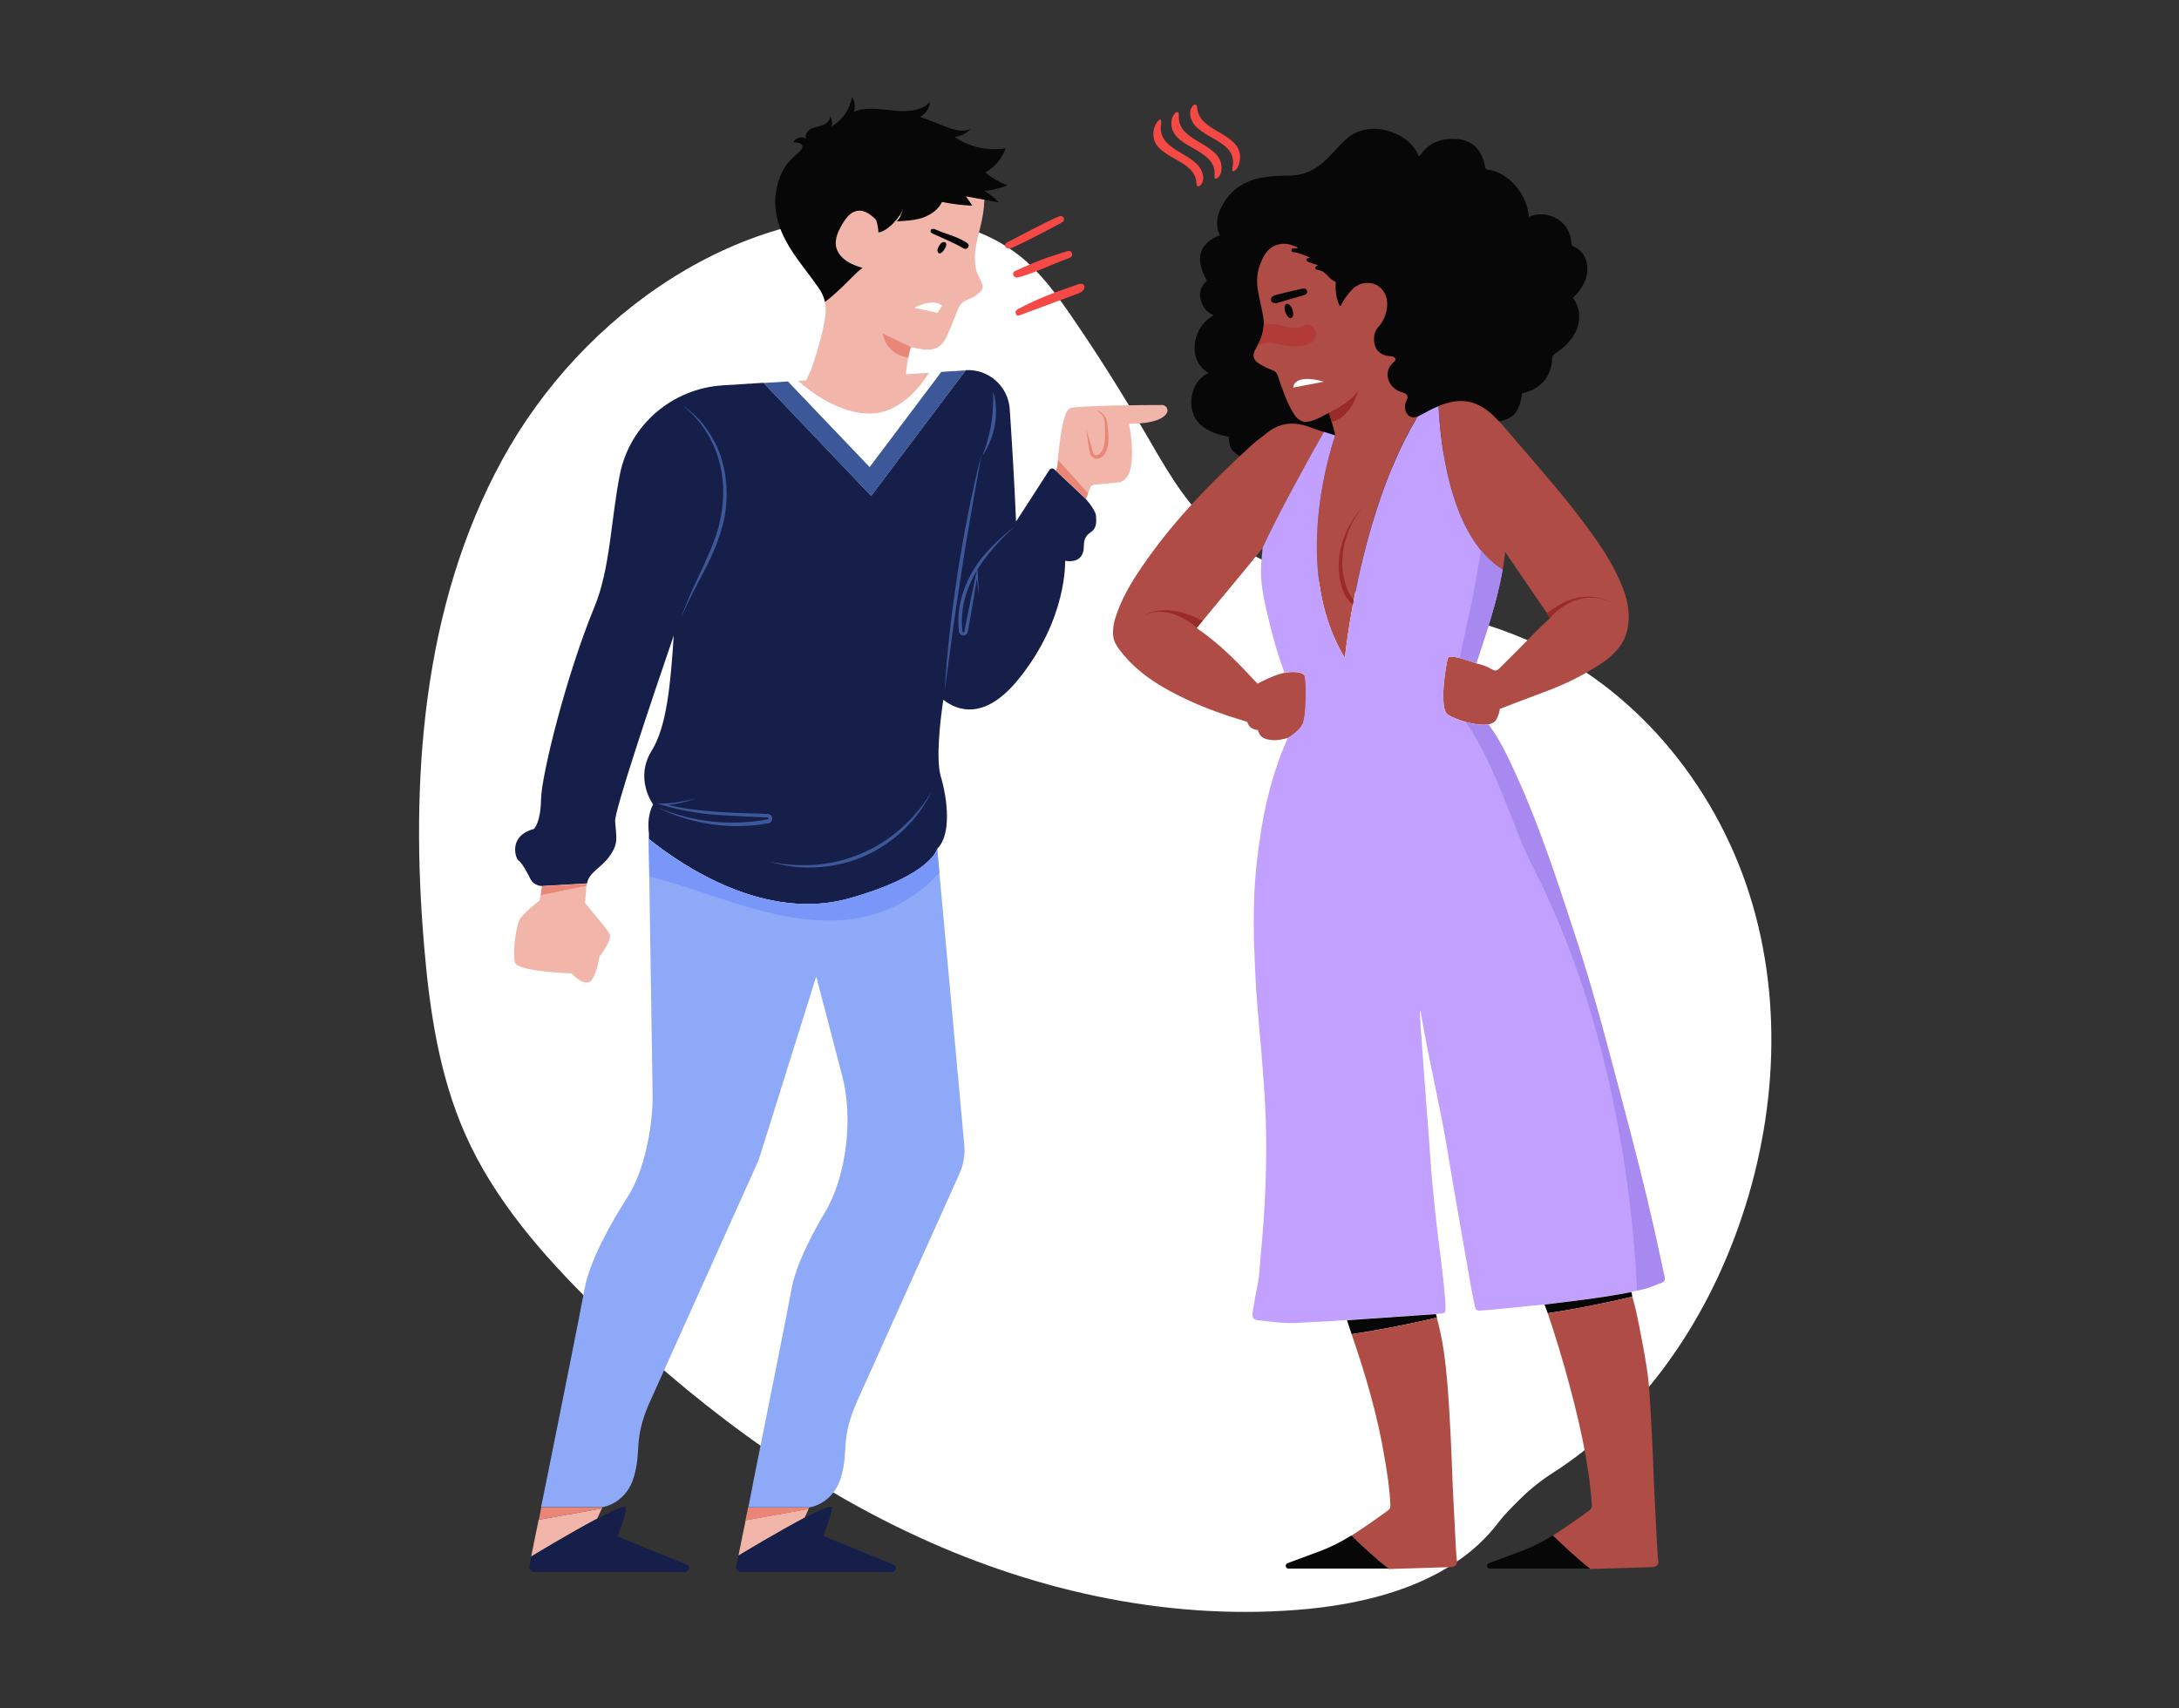 <?xml version="1.0" encoding="utf-8"?>
<!-- Generator: Adobe Illustrator 27.1.0, SVG Export Plug-In . SVG Version: 6.00 Build 0)  -->
<svg version="1.1" id="Capa_1" xmlns="http://www.w3.org/2000/svg" xmlns:xlink="http://www.w3.org/1999/xlink" x="0px" y="0px"
	 viewBox="0 0 1000 784" style="enable-background:new 0 0 1000 784;" xml:space="preserve">
<rect x="0" y="0" width="1000" height="784" fill="#333333" stroke="none"/>
<style type="text/css">
	.st0{fill:#FFFFFF;}
	.st1{fill:#070707;}
	.st2{fill:#AF4C45;}
	.st3{fill:#C1A0FF;}
	.st4{fill:#A789EF;}
	.st5{fill:#F44945;}
	.st6{fill:#992B28;}
	.st7{fill:#B23B38;}
	.st8{fill:#F1B5AA;}
	.st9{fill:#151F49;}
	.st10{fill:#8FA9F9;}
	.st11{fill:#7897F9;}
	.st12{fill:#EA8678;}
	.st13{fill:#3D5899;}
</style>
<g>
	<g id="BACKGROUND">
		<g>
			<path class="st0" d="M600.5,738.5c32.5-3.2,67.1-13.5,86.8-39.2c2-2.6,4.2-5.1,6.6-7.5l3.5-3.5c4.6-4.6,9.7-8.7,15.2-12.2
				c39.1-25,67.4-65.2,83.7-108.8c18.7-50,22.7-106.2,6.5-157c-16.2-50.9-53.3-95.6-102.4-116.7C671.4,281,639.4,277,609,268.2
				c-19.8-5.7-39.5-13.9-54.4-28.1c-12.5-11.9-20.8-27.3-29.5-42.2c-10.4-17.9-21.5-35.4-33.2-52.5c-7-10.2-14.3-20.3-24-28
				c-14.4-11.4-32.9-16.5-51.3-18.1c-76.3-6.7-149.5,44.6-186.2,111.9s-42.3,147.4-35.7,223.7c2.5,29.3,6.9,58.8,18.8,85.7
				c13.3,30.1,35.5,55.4,58.9,78.5c43.7,43.1,93.3,80.8,149.1,106.4C477.3,731.2,539.4,744.4,600.5,738.5z"/>
		</g>
	</g>
	<g id="OBJECTS">
		<g>
			<g>
				<path class="st1" d="M563.9,200.5c-4.8-1-9.2-2.2-12.9-5.5c-7.6-6.9-4.2-20.2,2.8-23.3c0.3-0.1,0.6-0.3,0.9-0.5
					c-9.6-5.2-8.3-20.6,2.3-26.5c-3.4-1.4-5.1-3.9-6-7.2c-0.9-3.6,0.4-6.4,2.9-8.7c-5.7-9.9-3.7-17.1,5.9-20.8
					c-2.6-5.8-0.8-11,2.4-15.8c3.8-5.7,9.3-9.1,16.1-10.5c4.4-0.9,8.9-1.1,13.3-1.1c6.9,0,12.4-2.8,17.2-7.5c3.2-3.1,6-6.6,9.4-9.6
					c11.1-9.4,29.1-2.2,32.9,8.2c0.8-0.1,1-0.9,1.4-1.4c4-5.2,9.5-6.9,15.8-6.5c8.2,0.5,11.9,5.8,13.2,12.6c0.1,0.8,0.3,1.4,1.3,1.5
					c9.7,1.2,18.1,11.4,18.8,21.6c2.6-1,5.3-1.4,8.1-0.9c6.3,1.1,11,6.2,11.4,12.5c0.1,0.8,0,1.5,1,2c6.4,2.7,7.7,10.3,5.2,16.1
					c-1.3,2.9-3.1,5.4-5.4,7.5c6.8,9.9,0.4,20.2-7.9,25.3c-1.2,0.8-1.7,1.5-1.7,3c-0.3,7.5-5.1,13.3-12.5,15.2
					c-0.5,0.1-0.9,0.3-1.3,0.4c-1.2,9.2-4.6,12.6-13.4,13c-0.7,2.3-1.3,4.8-3.6,6.2c-2.3,1.4-4.6,1.9-7.3,0.6
					c-2.1,4.4-5.9,6.7-10.4,7.8c-4.4,1.1-8.9,1.1-13.2-1.2c-3,3.8-7,6.1-11.6,7.4c-6.8,1.8-13.1,0.3-19.1-3.1
					c-0.8-0.5-1.7-0.9-2.4-1.5c-5.5-4.3-11.6-4.6-18.1-2.9c-5.2,1.4-10.4,3.1-15.7,3.9c-4.4,0.7-8.6,0.6-12.8-0.9
					C565.8,208.4,563.9,205.7,563.9,200.5z"/>
			</g>
			<path class="st2" d="M650.6,191.1c-27,44.6-33.4,110.9-33.4,110.9c-26.1-42.8-4.4-102.1-4.4-102.1c-0.4-2.1-1-4.1-1.6-6.1
				c-0.4-1.4-0.9-2.9-1.3-4.3c-1.9,0.9-3.7,2-5.6,2.8c-5.5,2.5-8.4,1.6-11.3-3.6c-2.8-5-4.7-10.5-6.5-16c-0.4-1.3-1.1-2.2-2.4-2.7
				c-2-0.8-4.1-1.7-6-2.9c-3-1.8-3.6-4-1.8-7c0.3-0.5,0.6-1.1,0.9-1.6c1.6-3,2.6-6.1,2.8-9.5c0-1,0-2-0.2-3c-0.5-3.5-1.4-7-2.1-10.5
				c-1-4.5-1.2-9,0.3-13.3c1.6-4.4,3.6-9,9.2-10.1c3-0.6,5.7,0.2,8.4,1.6c-0.2,0.2-0.3,0.2-0.4,0.3c-0.8,0.2-2.3-0.6-2.5,0.7
				c-0.2,1.4,1.4,1,2.2,1.2c2.1,0.6,4.2,1.4,6.3,2.3c-0.6,0.5-1.6,0-1.6,1c0,0.9,0.9,1,1.4,1.2c1.2,0.5,2.5,0.9,3.9,1.4
				c-0.5,0.5-1.4,0.4-1.3,1.3c0.1,0.7,0.8,0.7,1.3,0.8c1.9,0.3,3.3,1.4,4.5,2.8c1,1.1,2.2,2.1,3.6,2.7c-0.2,2.8-0.1,6.9,1.7,10.8
				c0.2,0.4,0.7,0.3,0.8-0.1c0.5-1.3,1.7-3.6,5.3-7.5c2.9-2.8,7.2-3.5,10.7-1.9c3.5,1.8,5.4,5.4,5.1,9.6c-0.3,3.9-1.7,7.3-4.3,10.1
				c-2.4,2.7-2.3,8.2,0.1,10.7c1.2,1.2,2.5,2,4.2,2.2c0.9,0.1,1.8,0.2,2.6,0.4c1.4,0.4,1.7,1.5,0.5,2.4c-5.6,4.7-2.3,12,3,13.7
				c0.7,0.2,1.3,0.4,1.9,0.7c1.1,0.5,1.7,1.4,1.2,2.6c-0.2,0.6-0.5,1.1-0.7,1.7c-0.8,2.3-0.2,4.6,1.4,6
				C648,191.9,649.3,191.7,650.6,191.1z"/>
			<path class="st1" d="M583.3,137.9c-0.2-0.7,0.1-1.3,0.7-1.8c0.7-0.5,1.4-0.7,2.2-0.9c3.7-0.9,7.3-1.8,11-2.6
				c1-0.2,2.2-0.4,2.6,0.8c0.4,1.4-0.7,1.9-1.8,2.2c-3.9,1.1-7.8,2.3-11.6,3.4c-0.5,0.2-1,0.2-1.6,0.1
				C584,139,583.4,138.6,583.3,137.9z"/>
			<path class="st2" d="M747,288.2c-1.4,7.7-6.6,12.8-12.8,16.8c-8,5.2-16.6,9.4-25.6,12.7c-6.8,2.5-13.5,5.1-20.3,7.7
				c-0.1,1.2-0.5,2.8-1.6,4.9c-0.7,1.2-2,1.9-3.6,2.2c-5.6,1-15.2-2.3-18.6-4.4c-4.4-2.7-0.8-23.9,0-26.1c0.8-2.2,13,2.5,13,2.5
				c2.7,0.6,5.1,1.5,7.3,2.8c1.4,0.8,2.2,0.6,3.3-0.5c5-4.9,9.9-9.9,14.8-14.9c2.7-2.8,5.5-5.4,8.3-8.1c0.1-0.1,0.2-0.2,0.2-0.2
				c-0.5-0.7-1-1.5-1.5-2.2c-6.4-9.3-12.6-18.5-19.1-28c-0.3,2.7-0.7,5.4-1.2,8.1c-24.4-15-28.6-58.9-29.4-75.1
				c1.8-0.8,3.7-1.4,5.6-1.8c7.3-1.7,13.6,0.7,19,5.7c3.3,3,6.2,6.5,9.1,9.9c10.4,12.2,21.1,24.2,30.8,36.9
				c8,10.5,15.8,21.2,20.4,33.8C747.2,276.5,748.1,282.3,747,288.2z"/>
			<path class="st2" d="M598.9,310.6c0.8,3.3,0.8,18.9-1.2,22.2c-1.9,3.3-6.5,5.9-6.5,5.9c-2.5,0.6-4.9,1.3-7.4,1
				c-2.8-0.3-5.4-0.8-6.3-4c-0.2-0.8-1-0.7-1.5-0.8c-1.5-0.5-2.8-1.2-3.3-2.8c-0.3-1.1-1.3-1.1-2.1-1.3c-8.6-2.6-17.1-5.6-25.3-9.4
				c-10.9-5.1-21.3-11-29.3-20.4c-2.4-2.9-5-5.7-5.2-9.8c-0.1-2.7,0.3-5.4,1.2-8c2.7-8.3,7-15.7,11.9-22.8
				c14.6-21.5,32.6-39.8,51.8-57.2c1.6-1.4,3.5-2.6,5.1-4c5.9-5,12.4-5.9,19.6-3.4c2.4,0.9,4.8,1.7,7.2,2.5
				c-5.2,9.4-21.4,38.7-28.2,53.3c-9,11.3-18.4,22.3-27.6,33.5c-0.9,1-1.7,2.1-2.6,3.2c0,0,0.1,0.1,0.1,0.1
				c10.7,7.2,19.3,16.3,27.8,25.4c4-2,7.7-3.9,12.1-4.9C589.3,308.8,598.1,307.3,598.9,310.6z"/>
			<path class="st3" d="M762.4,588.8c-2.5,0.9-5,2.2-7.8,2.8c-1.9,0.5-4.1,1-6.5,1.5c-12.9,2.6-32,4.8-40,5.7
				c-1.7,0.2-2.9,0.3-3.5,0.4c-0.2,0-0.3,0-0.3,0c-6.3,0.7-12.7,1.3-19,1.9c-2,0.2-4.1,0.3-6.1,0.5c-1.6,0.1-2.2-0.8-2.4-2.1
				c-1-5-2-10-2.8-15c-3.2-18.5-6.6-37.1-9.6-55.6c-3.1-19.2-7.7-38-11.1-57.1c-0.5-2.6-0.9-5.2-1.4-7.7c-0.1,0-0.2,0-0.3,0
				c0.1,2.5,0.2,5,0.4,7.5c0.5,7.4,1.1,14.9,1.6,22.3c0.7,8.8,1.3,17.6,2,26.3c0.6,7.5,1,15,1.7,22.5c0.8,8.5,1.7,17,2.7,25.4
				c1,8.6,2.3,17.2,3,25.8c0.2,2,0.4,3.9,0.4,5.9c0,3-0.1,3-3,3.2c-0.4,0-0.8,0.1-1.4,0.1l-40.8,2.8l-2.5,0.2l-0.3,0
				c-6,0.5-11.9,0.6-17.9,1c-6.8,0.6-13.4-0.3-20.1-1.1c-2.3-0.3-2.9-1.3-2.5-3.9c0.7-4.4,1.5-8.8,2.4-13.2c0.8-4,0.8-7.9,1.2-11.9
				c1-10.3,1.8-20.7,2.2-31c0.5-12.2,0.6-24.4,0-36.7c-0.4-8.7-1.1-17.5-1.8-26.2c-0.7-8.6-1.6-17.3-2.2-25.9
				c-0.5-6.4-0.7-12.9-1-19.3c-0.4-8.7-0.4-17.5-0.1-26.3c0.4-10.5,1.6-20.9,3.3-31.3c2-12.1,5-23.8,9.4-35.2
				c0.8-2.1,1.8-4.2,2.8-6.5c0,0,4.6-2.6,6.5-5.9c1.9-3.4,1.9-18.9,1.2-22.2c-0.8-3.3-9.5-1.8-9.5-1.8c-0.1-0.5-0.1-0.8-0.2-1
				c-3.5-9.5-6-19.2-8.2-29c-1.7-7.4-2.8-14.8-1.9-22.3c0.2-1.6,0.3-3.3,0.4-4.9c6.7-14.7,22.9-44,28.2-53.3
				c1.7,0.6,3.4,1.1,5.2,1.7c0,0-21.7,59.3,4.4,102.1c0,0,1-9.8,3.7-24.4c0.1-0.7,0.3-1.4,0.4-2.1c4.5-23.4,13.2-57.7,29.3-84.3
				c0.4-0.2,0.8-0.4,1.2-0.6c2.8-1.5,5.5-3,8.4-4.2c0.7,16.1,5,60.1,29.4,75.1c-2.6,14.9-7.5,28.9-12.1,43c0,0-12.2-4.7-13-2.5
				c-0.8,2.2-4.4,23.4,0,26.1c3.4,2.1,13,5.5,18.6,4.4c5.4,7.2,9.2,15.5,12.9,23.7c10.9,24,19,49.2,27.2,74.2
				c8.6,26.3,15.4,53,22.5,79.7c4.5,17.1,8.9,34.1,12.8,51.3c1.9,8.2,3.6,16.5,5.4,24.7C764.2,587.6,763.7,588.3,762.4,588.8z"/>
			<path class="st4" d="M670,302.1c3.6,0.9,7.5,2.4,7.5,2.4c4.7-14.1,9.5-28.1,12.1-43c-3.8-2.3-7-5.3-9.9-8.8
				c-1.1,6.2-2.2,12.4-3.3,18.6c-1.3,6.9-2.9,13.6-4.3,20.5C671.3,295.1,670.6,298.6,670,302.1z"/>
			<path class="st4" d="M763.9,586.2c-1.8-8.2-3.5-16.5-5.4-24.7c-3.9-17.2-8.3-34.2-12.8-51.3c-7.1-26.7-13.8-53.5-22.5-79.7
				c-8.2-25-16.2-50.1-27.2-74.2c-3.7-8.2-7.5-16.4-12.9-23.7c-2.9,0.5-6.8-0.1-10.4-1.1c3.9,5.4,7,11.4,9.9,17.3
				c5,10.4,9.1,21.2,13.3,31.8c1.7,4.3,3.4,8.6,5.4,12.8c2.2,4.8,4.7,9.4,7,14.2c4.9,10.5,9.4,21.2,13.4,32.1
				c8.2,22.3,14.5,45.4,19.2,68.7c5.6,27.7,9.1,55.8,10.4,84c1.2-0.3,2.4-0.5,3.4-0.8c2.8-0.7,5.2-1.9,7.8-2.8
				C763.7,588.3,764.2,587.6,763.9,586.2z"/>
			<path class="st1" d="M659.4,604.8L659.4,604.8c-17.8,4.2-32.3,6.6-39.1,7.6c-0.4-1.3-0.9-2.5-1.3-3.8l-0.8-2.6l40.8-2.8
				C659.2,603.7,659.3,604.2,659.4,604.8z"/>
			<path class="st2" d="M668.6,716.3c-0.3-2.3-0.6-7.9-0.7-10.3c-0.4-7.9-0.8-15.7-1.2-23.6c-0.6-15.9-1.2-31.9-2.5-47.8
				c-0.7-7.8-1.5-15.5-3.2-23.1c-0.5-2.2-1-4.5-1.6-6.7c-17.8,4.2-32.3,6.6-39.1,7.6c6.4,18.7,12,37.6,15.2,57.2
				c1.2,7.1,2.3,14.2,2.6,21.4c0,1.1-0.3,1.7-1.1,2.3c-5.5,4-11.1,7.9-16.8,11.6c4.6,4.4,12,11.4,17.1,15.3l29.3-0.9
				C668.2,718.7,668.8,718,668.6,716.3z"/>
			<path class="st1" d="M620.2,704.8c-0.2,0.1-0.5,0.3-0.7,0.4c-4.4,2.8-9.2,5.1-14,6.9l-14.8,5.5c-1.1,0.7-0.7,2.4,0.6,2.4h46
				C632.2,716.2,624.7,709.2,620.2,704.8z"/>
			<g>
				<path class="st1" d="M749.1,595.2L749.1,595.2c-17.8,4.2-32,6.6-38.8,7.6c-0.4-1.1-1-2.8-1.5-4c8.4-1,26.7-3.1,39.2-5.6
					c0.2-0.1,0.4-0.1,0.7-0.1C748.9,593.6,749,594.7,749.1,595.2z"/>
				<path class="st2" d="M761,716.3c-0.3-2.3-0.6-7.9-0.7-10.3c-0.4-7.9-0.8-15.7-1.2-23.6c-0.6-15.9-1.2-31.9-2.5-47.8
					c-0.7-7.8-4.2-25.8-5.9-33.4c-0.5-2.2-1-3.8-1.6-6c-17.8,4.2-32,6.6-38.8,7.6c6.4,18.7,14.4,47.2,17.6,66.8
					c1.2,7.1,2.3,14.2,2.6,21.4c0,1.1-0.3,1.7-1.1,2.3c-5.5,4-11.1,7.9-16.8,11.6c4.6,4.4,12,11.4,17.1,15.3l29.3-0.9
					C760.6,718.7,761.3,718,761,716.3z"/>
				<path class="st1" d="M712.6,704.8c-0.2,0.1-0.5,0.3-0.7,0.4c-4.4,2.8-9.1,5.1-14,6.9l-14.8,5.5c-1.1,0.7-0.7,2.4,0.6,2.4h46
					C724.6,716.2,717.2,709.2,712.6,704.8z"/>
			</g>
			<g>
				<g>
					<path class="st5" d="M552.2,81.6c-0.6-11.5-21-11.3-19.4-24.1c0.1-0.9,0.3-1.9,0-2.4c-0.2-0.4-0.5-0.4-1.2,0.3
						c-1.2,1.2-1.8,2.8-2.1,4.1C527,72.6,547.7,72.2,549,83.2c0.1,1.2,0.1,2.9,1.4,2.2C551.7,84.7,552.2,82.9,552.2,81.6z"/>
					<path class="st5" d="M560.6,77.8c0.8-12.3-19.7-12.1-19.6-24c0-0.9,0.1-1.8-0.4-2.2c-0.2-0.3-0.6-0.3-1.3,0.3
						c-1.1,1.2-1.6,2.6-1.7,3.9c-1,12.3,19.8,11.8,19.8,23.7c0,1.3-0.3,3.1,1,2.4C559.8,81.2,560.5,79.2,560.6,77.8z"/>
					<path class="st5" d="M568.9,74.2c2.4-13.2-18.1-13-19.4-24.1c-0.1-0.8-0.1-1.7-0.7-2c-0.3-0.3-0.7-0.3-1.3,0.4
						c-1.1,1.1-1.4,2.5-1.3,3.6c0.4,11.5,21.2,11,19.6,23.7c-0.2,1.4-0.7,3.3,0.6,2.7C567.7,77.8,568.7,75.7,568.9,74.2z"/>
				</g>
			</g>
			<path class="st6" d="M739.9,276.8c-16.5-8.2-28.5,6.8-28.6,7l-0.1,0c0.1-0.1,0.2-0.2,0.2-0.2c-0.5-0.7-1-1.5-1.5-2.2
				c1.7-1.1,3.4-2.5,7.3-4.6C729.1,270.5,739.1,276.3,739.9,276.8z"/>
			<path class="st6" d="M549.3,288.1c0,0,0.1,0.1,0.1,0.1L549.3,288.1c-7.7-6.3-13.8-7.4-17.6-7.3c-3.8,0.1-6.1,1.6-6.4,1.8
				c0.6-0.5,8.9-6.7,26.6,2.3C551,286,550.1,287.1,549.3,288.1z"/>
			<path class="st6" d="M618.4,270.8c0.7,1.7,1.7,3.3,2.9,4.7c-0.2,0.7-0.3,1.4-0.4,2.1c-2.2-1.8-3.9-4.3-4.8-7.1
				c-5.9-18.2,4.6-32.7,9.5-38.3C620.9,238.2,611.6,253.2,618.4,270.8z"/>
			<path class="st6" d="M623.3,179.2c-0.2,0.8-2.9,12-12.1,14.5c-0.4-1.4-0.9-2.9-1.3-4.3C609.9,189.5,620.1,184.7,623.3,179.2z"/>
			<path class="st0" d="M593.5,177.9c0,0-0.1-6.7,14.1-2.7"/>
			<path class="st1" d="M593.4,143.3c0.3,1.8-0.4,3-1.4,2.7c-1-0.3-2.1-2-2.4-3.8s0.4-3,1.4-2.7
				C592.1,139.8,593.2,141.5,593.4,143.3z"/>
			<path class="st7" d="M601.8,157.2c-4.6,2.8-9.8,1.9-14.7,0.8c-2.3-0.5-3.7-0.8-6-0.6c0,0,0,0,0,0c-0.1,0-0.9,0.1-1,0.2
				c-0.5,0.1-1,0.2-1.5,0.4c-0.1,0-1.1,0.4-1.2,0.4c-0.1,0-0.1,0.1-0.2,0.1c1.6-3,2.6-6.1,2.8-9.5c2.1-0.3,4.3-0.2,6.5,0.1
				c1.1,0.2,2.3,0.4,3.4,0.7c0.6,0.1,1.3,0.3,1.9,0.4c0.2,0,1.6,0.2,1.3,0.2c0.8,0.1,1.7,0.1,2.5,0c0,0,1-0.2,1.1-0.3
				c0,0,0.1,0,0.1,0c0.2-0.1,0.5-0.3,0.7-0.4c2-1.3,4.7-0.4,5.9,1.5C604.6,153.3,603.7,156,601.8,157.2z"/>
		</g>
		<g>
			<path class="st5" d="M495.4,130.3c1.1-0.1,1.7,0,2.1,0.7c0.4,0.8,0.2,1.5-0.3,2.1c-0.6,0.8-1.4,1.3-2.3,1.6
				c-8.8,3.3-17.6,6.5-26.4,9.8c-0.7,0.3-1.8,0.8-2.3-0.4c-0.5-1.2,0.3-1.9,1.3-2.4c5.7-3,11.5-5.6,17.6-7.8
				c3.1-1.1,6.2-2.2,9.4-3.3C494.8,130.4,495.3,130.3,495.4,130.3z"/>
			<path class="st5" d="M467,127.4c-1,0-1.7-0.3-2-1.2c-0.3-1.1,0.4-1.6,1.3-2c5.2-2.3,10.3-4.7,15.7-6.4c2.4-0.8,4.7-1.5,7.1-2.3
				c1-0.3,2.3-0.7,2.8,0.6c0.6,1.4-0.5,2.1-1.6,2.5c-7.6,2.7-14.7,6.4-22.5,8.6C467.6,127.2,467.3,127.3,467,127.4z"/>
			<path class="st5" d="M463.5,114c-1.2,0.1-2-0.1-2.2-0.9c-0.3-1.1,0.4-1.6,1.2-2c5.4-2.8,10.7-5.6,16.1-8.3c2.3-1.2,4.6-2.3,7-3.3
				c1-0.4,2.1-0.6,2.6,0.6c0.5,1.1-0.4,1.8-1.2,2.2c-7.4,4-14.8,7.9-22.4,11.4C464.1,113.9,463.6,113.9,463.5,114z"/>
			<g>
				<path class="st8" d="M451.9,87.5C451.9,87.5,451.9,87.5,451.9,87.5C451.9,87.5,451.9,87.5,451.9,87.5L451.9,87.5z"/>
				<path class="st8" d="M447.8,113.4c-0.6,3.3-0.7,9.7,1,12.7c0.4,0.8,0.8,1.6,1.1,2.4c1.7,3.5,1.5,4.3-1.5,6.7
					c-0.4,0.3-0.8,0.7-1.3,1c-4.3,1.9-6.3,2.3-7.8,6.5c-1.5,4-3.1,7.9-4.9,11.8c-2.2,4.9-5.9,6.7-11.2,5.8c-1.7-0.3-3.3-0.6-5.2-0.9
					c-0.5,1.6-0.9,3.3-1.2,4.9c-0.1,0.5-0.2,1.1-0.3,1.6c-0.2,0.8-0.4,3.1-0.8,5.9l10.8-0.7c-4.3,6.8-13.7,18.7-27.2,18.8
					c-14,0.1-27.2-9.9-33.1-15.1l3.8-0.2c1.5-3.1,2.6-5.7,2.9-6.7c2.4-7.3,4.6-14.7,5.8-22.3c0.4-2.5,0.3-4.9-0.2-7.2
					c1.5-1.1,3-2.4,4.5-3.7c0.9-0.8,1.8-1.6,2.7-2.5c1.8-1.6,3.4-3.3,4.9-4.8c4.3-4.4,4.8-4.3,5.2-4.7c0,0,0,0,0,0c0,0,0,0,0,0v0
					c0,0,0,0-0.1,0c0,0-0.1,0-0.1,0c0,0-0.1,0-0.1,0c-0.1,0-0.1,0-0.2-0.1c-0.1,0-0.1,0-0.2-0.1c0,0-0.1,0-0.1,0
					c-0.1,0-0.2-0.1-0.3-0.1c-1.9-0.5-5.8-1.9-8.5-4.7c-0.5-0.6-1-1.2-1.4-1.8c-0.1-0.2-0.2-0.3-0.3-0.5c-0.9-1.6-1.3-3.5-0.9-5.8
					c0-0.1,0-0.3,0.1-0.4c0.1-0.3,0.1-0.6,0.2-0.9c0.2-0.7,0.4-1.5,0.8-2.3c1.3-2.9,2.5-5,3.9-6.4c0.2-0.3,0.5-0.5,0.7-0.8
					c1-0.9,1.9-1.5,2.9-1.9c0.7-0.3,1.4-0.4,2.1-0.4c0.2,0,0.4,0,0.6,0c0.8,0.1,1.5,0.3,2.2,0.6c0.2,0.1,0.4,0.2,0.5,0.2
					c1.2,0.6,2.4,1.5,3.3,2.4l0.4,0.4c0.1,0.1,0.3,0.3,0.4,0.4c0.1,0.1,0.1,0.1,0.1,0.1c0.1,0.1,0.2,0.2,0.2,0.3
					c0.6,1.8,0.9,3.7,1,5.6c4.3-0.4,10.6-7.4,11.6-11.6c-0.4,2.4-1.5,4.7-3.2,6.5c4-0.2,8-0.3,11.8-1.6c3.8-1.2,7.4-3.7,9-7.3
					c4.6,0.9,9.2,1.5,13.9,1.7c-1-1.4-2-2.9-3-4.3l8.7,1.6c0,0.3,0,0.7-0.1,1C451.5,99.8,449.1,106.4,447.8,113.4z"/>
				<path class="st1" d="M428.7,105.1c-0.8,0-1.4-0.1-1.6,0.6c-0.2,0.7,0.2,1.2,0.8,1.5c1.3,0.6,2.7,1.1,4.1,1.8
					c3.3,1.6,6.7,2.9,9.8,4.8c0.9,0.6,1.9,0.7,2.5-0.3c0.6-1.1-0.1-1.8-1-2.3c-0.4-0.3-0.8-0.5-1.2-0.7c-3.3-1.9-7-2.9-10.5-4.2
					C430.5,105.8,429.5,105.4,428.7,105.1z"/>
				<path class="st1" d="M434.2,111.8c-0.2-0.4-0.5-0.7-0.9-0.7c-1.1,0-1.7,0.7-2.2,1.6c-0.6,0.9-1.2,1.9-0.7,3
					c0.2,0.4,0.5,0.6,1,0.6C432.5,116.3,434.8,112.8,434.2,111.8z"/>
				<path class="st0" d="M432.3,140.4c0,0-3.1-4-12.7,0.9l10.7,2.3L432.3,140.4z"/>
				<path class="st1" d="M458.4,92.9l-6.5-1.2l-8.7-1.6c1,1.4,2,2.9,3,4.3c-4.7-0.2-9.3-0.8-13.9-1.7c-1.7,3.6-5.3,6-9,7.3
					c-3.8,1.2-7.8,1.4-11.8,1.6c1.7-1.8,2.8-4.1,3.2-6.5c-1,4.2-7.4,11.2-11.6,11.6c-0.1-1.9-0.4-3.8-1-5.6
					c-0.1-0.1-0.2-0.2-0.2-0.3c-0.1,0-0.1-0.1-0.1-0.1c-0.1-0.1-0.2-0.3-0.4-0.4c-0.1-0.1-0.2-0.2-0.4-0.4c-1-0.9-2.1-1.8-3.3-2.4
					c-0.2-0.1-0.3-0.2-0.5-0.2c-0.7-0.3-1.4-0.5-2.2-0.6c-0.2,0-0.4,0-0.6,0c-0.7,0-1.4,0.1-2.1,0.4c-1,0.3-1.9,0.9-2.9,1.9
					c-0.2,0.2-0.5,0.5-0.7,0.8c-1.3,1.5-2.6,3.6-3.9,6.4c-0.3,0.8-0.6,1.5-0.8,2.3c-0.1,0.3-0.2,0.6-0.2,0.9c0,0.1-0.1,0.3-0.1,0.4
					c-0.4,2.3,0,4.2,0.9,5.8c0.1,0.2,0.2,0.4,0.3,0.5c0.4,0.7,0.9,1.3,1.4,1.8c2.6,2.8,6.6,4.1,8.5,4.7c0.1,0,0.2,0.1,0.3,0.1
					c0.1,0,0.1,0,0.1,0c0.1,0,0.1,0,0.2,0.1c0.1,0,0.1,0,0.2,0.1c0,0,0.1,0,0.1,0c0,0,0.1,0,0.1,0c0,0,0.1,0,0.1,0c0,0,0,0,0,0
					c-0.3,0.4-0.9,0.3-5.2,4.7c-1.5,1.5-3.2,3.2-4.9,4.8c-0.9,0.8-1.8,1.7-2.7,2.5c-1.5,1.3-3,2.6-4.5,3.7l0,0
					c-0.5-2.2-1.4-4.3-2.8-6.3c-7.9-11.5-18.3-21.7-19.9-36.4c-0.7-6.5,0.8-13.4,4.2-19c1.8-2.9,4-4.8,6.5-7
					c3.1-2.8,1.5-4.7-2.6-4.6c1.1-2,3.9-2.9,5.9-1.7c-0.7-1.8,0.8-3.8,2.5-4.6c1.7-0.8,3.7-0.9,5.5-1.7c1.8-0.7,3.4-2.5,3-4.3
					c0.9,1.5,1.2,3.3,0.7,5c5-2.8,8.5-7.9,9.4-13.5c1.3,2,1.7,4.7,0.8,6.9c5.5-2.5,11.9-1.3,17.9-0.7c6,0.7,12.9,0.5,17.1-3.9
					c-0.2,2.9-2,5.6-4.6,6.8c4,1.5,7.9,3,11.9,4.6c3.7,1.4,8,2.8,11.5,0.8c-1.9,2.1-4.7,3.5-7.5,3.9c6.8,4.6,15.3,6.5,23.4,5.2
					c-1.6,4.7-5,8.7-9.4,11c3.1,2.6,6.6,4.6,10.3,6c-3.4,1.3-7,2.1-10.6,2.6c0,0,0,0,0,0c0,0,0,0,0,0
					C454.3,89.1,456.6,90.9,458.4,92.9z"/>
				<path class="st1" d="M385.7,132.2c1.8-1.6,3.4-3.3,4.9-4.8C389.1,128.9,387.4,130.5,385.7,132.2z"/>
				<path class="st1" d="M389.3,98.8c1-0.9,1.9-1.5,2.9-1.9C391.3,97.3,390.3,97.9,389.3,98.8z"/>
				<path class="st1" d="M395.8,122.7C395.8,122.7,395.8,122.7,395.8,122.7C395.8,122.7,395.8,122.7,395.8,122.7
					C395.8,122.7,395.8,122.7,395.8,122.7z"/>
				<path class="st8" d="M518.1,194.5c0,0,5.5,25.9-5.1,27c-6.2,0.6-9.3,0.9-10.8,1c-0.8,0.1-1.6,0.6-1.9,1.4l-0.9,2.4l-13.9-15.4
					c0.6-7,2.3-22.3,5.5-23.5c3.6-1.3,33.5-1.5,42.3-1.5c1.8,0,3.1,2,2.2,3.6C534.3,191.8,530.2,194.5,518.1,194.5z"/>
				<path class="st0" d="M399.1,214.4l-37.5-39.3l4.5-0.3c5.9,5.2,19.1,15.2,33.1,15.1c13.5-0.1,23-12.1,27.2-18.8l5.6-0.3
					L399.1,214.4z"/>
				<path class="st9" d="M497.4,250.8c0,8.6-8.6,6.6-8.6,6.6s1.2,26.6-21.5,54.5c-15.3,18.8-27.8,14.5-34.4,9.3
					c-1.5,10.1-3.4,27.3-1.2,35c3.3,11.2,4.9,26.9-1.5,33.3c0,0-2.4,12.1-40.2,22.8c-38.7,11-76.9-14.9-92.2-27.2l0-2.6
					c-0.5-3.9-0.4-8.7,1.9-13.3c0,0-8.6-11.7-0.7-24.5c7-11.2,8.7-30.3,10.2-53c-11.2,32.7-27.2,80.6-26.9,85.2
					c0.4,7.1,1.8,9.9-2.4,15.9c-3.9,5.6-9.6,7.5-10.5,12.7l-20.6,1.2c0,0-3.7,0-5.3-3.1c-1.5-3.1-4.2-7.9-5.5-8.6s-5.1-11.2,7-14.5
					c0,0,3.1-2.6,3.3-13.7c0.2-11,11.5-56.7,24.5-88.2c7.3-17.6,7.6-40.6,11.7-60.9c4.5-22.7,24-39.3,47-40.8l18.9-1.2l49.4,51.9
					l43.4-57.7c10.5-0.6,19.5,7.4,20.2,17.9c0.9,13.5,2.1,32.5,2.9,51.6l15.3-23.7c0.5-0.8,1.5-0.9,2.2-0.3c0.2,0.2,0.4,0.4,0.6,0.5
					l13.9,13.1c5.3,6.2,4.7,8.2,4.7,8.2C503.9,246.7,497.4,242.2,497.4,250.8z"/>
				<path class="st8" d="M275.1,439.1c0,0-1.8,11.5-5.3,11.9c-3.5,0.4-7.5-4.2-7.5-4.2s-24.9-0.7-26-5.1c-1.1-4.4,0.4-17.2,2.6-20.3
					c2.2-3.1,8.8-8.1,8.8-8.1l0.3-2.5l21.1-4.3c0,0.1,0,0.1,0,0.2c-0.1,1.8-0.3,4.7-0.6,7.8c3.6,4.3,10.1,12.1,11.2,14
					C281.3,431.2,275.1,439.1,275.1,439.1z"/>
				<path class="st10" d="M442.5,525.2c0.5,4.7-0.3,9.5-2.3,13.8l-46.3,103c0,0.1-0.1,0.1-0.1,0.2c-8.5,18.9-4.1,22.6-7.7,35.4
					c-3.6,12.9-14.6,14.3-14.6,14.3h-28.1c0.8-4,1.7-8.2,2.5-12.7c6.7-33.2,15.2-75.9,17.4-87.7c1.9-10.5,8.6-23.7,15.4-35.2
					c9.9-16.6,12.8-43.4,7.9-62.1l-12-46l-26.4,84.2l-50.9,113.2c0,0,0,0,0,0c-6.5,16-2.9,20-6.3,32c-3.4,12.2-13.6,14.1-14.6,14.2
					c-0.1,0-0.1,0-0.1,0h-28c0.8-4,1.7-8.3,2.6-12.7c6.7-33.2,15.2-75.8,17.4-87.6c2.4-12.7,11.6-29.5,19.8-42.2
					c7.7-11.9,11.6-32.7,11.4-46.9l-1.8-117.2c15.3,12.3,53.5,38.1,92.2,27.2c37.8-10.7,40.2-22.8,40.2-22.8L442.5,525.2z"/>
				<path class="st11" d="M307.9,405.1c26.9,8,53.3,20.1,81.9,16.9c12.3-1.4,24-6.3,33.6-14.1c2.8-2.2,5.3-4.7,7.7-7.3l-1-11.1
					c0,0-2.4,12.1-40.2,22.8c-38.7,11-76.9-14.9-92.2-27.2l0.3,17.2C301.3,403.2,304.6,404.1,307.9,405.1z"/>
				<path class="st8" d="M276.2,692.4l-2.1,4.6c-12.8,6.8-30.3,17.4-30.3,17.4c0.8-4.2,2-10,3.4-16.8L276.2,692.4z"/>
				<path class="st8" d="M371.1,692.6l-1.8,4c-11.4,6-27.1,15.4-30.4,17.4c0.8-4.1,2-9.7,3.3-16.2l28.3-5.1L371.1,692.6z"/>
				<path class="st12" d="M418,159.3c-0.5,1.6-0.9,3.3-1.2,4.9c-10.9-2-11.7-11.1-11.7-11.1L418,159.3z"/>
				<polygon class="st13" points="443.2,170 399.8,227.7 350.4,175.8 361.6,175.1 399.1,214.4 432,170.7 443.1,170 				"/>
				<path class="st12" d="M499.4,226.3l-1,2.8l-13.9-13.1l0.7-1.6c0,0,0.1-1.4,0.3-3.5L499.4,226.3z"/>
				<path class="st12" d="M503.2,188.2c1.6,0.5,3,1.6,4,3.1c0.5,0.8,0.7,1.6,0.9,2.5c0.2,0.9,0.2,1.7,0.3,2.5
					c0.3,3.3,0.7,6.7-0.5,10.2c-0.6,1.7-1.8,3.4-3.8,4c-1.1,0.3-2.3-0.2-3-0.9c-0.4-0.4-0.7-0.8-0.8-1.4c-0.1-0.5-0.2-0.9-0.3-1.3
					c-0.6-3.3-1.1-6.5-1.5-9.8c1,3.2,2,6.3,2.8,9.6c0.1,0.4,0.2,0.9,0.3,1.1c0.1,0.3,0.3,0.5,0.5,0.7c0.4,0.4,1.1,0.6,1.6,0.4
					c0.2-0.1,0.5-0.3,0.8-0.5c0.3-0.2,0.5-0.5,0.8-0.7c0.4-0.6,0.8-1.2,1-1.9c0.5-1.4,0.7-3,0.8-4.6c0.1-1.6,0-3.2,0-4.9
					c-0.1-1.7,0-3.3-0.6-4.7C505.8,190.3,504.6,189.1,503.2,188.2z"/>
				<path class="st12" d="M269.3,405.6c0,0.3-0.1,0.6-0.1,1l-21.1,4.3l0.6-4.1L269.3,405.6z"/>
				<path class="st9" d="M314.3,721.6h-68.9c-1.6,0-2.7-1.4-2.4-2.9c0.2-1.1,0.5-2.6,0.9-4.2c0,0,17.5-10.7,30.3-17.4
					c7.3-3.9,13.1-6.5,13.1-5.1c0,3.9-4,13.2-4,13.2l31.8,13C316.9,718.9,316.3,721.6,314.3,721.6z"/>
				<path class="st9" d="M409.3,721.6h-69c-1.6,0-2.7-1.4-2.4-2.9c0.2-1.1,0.5-2.6,0.9-4.2c0-0.1,0.1-0.2,0.1-0.4
					c3.3-2,19-11.4,30.4-17.4c7-3.7,12.4-6.1,12.4-4.7c0,3.6-3.4,11.6-3.9,13l32.2,13.2C411.8,718.9,411.3,721.6,409.3,721.6z"/>
				<path class="st12" d="M371.4,691.9l-0.3,0.7l-0.7,0.2l-28.3,5.1c0.4-1.9,0.8-3.9,1.2-5.9H371.4z"/>
				<path class="st12" d="M276.5,691.9l-0.2,0.5l-29,5.2c0.4-1.8,0.7-3.7,1.1-5.7L276.5,691.9C276.4,691.9,276.4,691.9,276.5,691.9z
					"/>
				<g>
					<path class="st13" d="M450.4,208.6l-4.7,26.8c-1.5,8.9-3.1,17.8-4.4,26.8c-1.4,8.9-2.7,17.9-4,26.9c-0.6,4.5-1.2,9-1.8,13.5
						l-1.8,13.5l0,0.1l0-0.1l-0.5-0.6l0.5,0.6l-0.1,0c0.3-4.5,0.6-9,1-13.6c0.4-4.5,0.9-9,1.4-13.5c1-9,2.3-18,3.6-27
						c1.5-9,3-17.9,4.8-26.8C446.2,226.3,448.1,217.4,450.4,208.6z"/>
					<path class="st13" d="M312.6,283.6c1.4-4.3,3.2-8.5,5-12.6l5.7-12.2c1.8-4.1,3.6-8.2,5.1-12.4c1.4-4.2,2.5-8.6,3-13
						c1.2-8.8,0.3-17.9-2.8-26.2c-3.1-8.3-8.5-15.9-15.7-21.3c3.8,2.4,7.2,5.6,10,9.1c2.8,3.6,5.1,7.5,6.9,11.8
						c3.4,8.5,4.3,17.9,3.3,26.9c-1.2,9.1-4.6,17.7-8.6,25.8C320.5,267.4,316,275.2,312.6,283.6z"/>
					<path class="st13" d="M450.9,209.1c1.8-4.7,3.2-9.5,4-14.4c0.8-4.9,1-9.8,0.9-14.9c1.5,4.9,1.6,10.1,0.8,15.2
						C455.6,200.1,453.8,205,450.9,209.1z"/>
					<path class="st13" d="M465.5,241.8c-5.4,4.9-10.4,10.2-14.6,16.1c-4.1,5.9-7.4,12.5-8.7,19.5c-0.7,3.5-1,7.1-0.7,10.6
						c0,0.4,0.1,0.9,0.1,1.3c0,0.2,0,0.5,0.1,0.6c0,0.1,0.1,0.2,0.1,0.2c0.1,0.1,0.3,0.2,0.5,0.1c0.2,0,0.3-0.1,0.3-0.3l1-5.3
						c1.4-7.1,2.9-14.3,4.4-21.4l0.6-2.7l0.1,2.7c0.2,3.4,0.4,6.8,0.5,10.1c-0.4-3.4-0.8-6.7-1.2-10.1l0.7,0
						c-1.2,7.2-2.3,14.4-3.6,21.5l-1,5.4c-0.1,0.7-0.7,1.4-1.5,1.5c-0.7,0.2-1.5,0-2-0.6c-0.3-0.3-0.5-0.6-0.5-1
						c-0.1-0.4-0.1-0.5-0.1-0.8c0-0.5-0.1-0.9-0.1-1.4c-0.3-3.7,0-7.5,0.8-11.1c1.5-7.3,4.9-14.1,9.3-19.9
						C454.4,251.3,459.7,246.2,465.5,241.8z"/>
					<path class="st13" d="M301.9,370.7c8,3.3,16.4,5.5,25,6.4c4.3,0.5,8.6,0.6,12.9,0.4c2.1-0.1,4.3-0.2,6.4-0.5l3.2-0.4l1.6-0.3
						l0.8-0.1c0.3,0,0.6-0.1,0.6-0.1c0.4-0.1,0.3-0.9,0-0.9c-0.1,0-0.1,0-0.2,0l-0.4,0l-0.8,0l-1.6-0.1l-6.5-0.3
						c-4.3-0.2-8.7-0.4-13-0.7c-8.7-0.6-17.3-2-25.7-4.5l-2.6-0.8l2.7,0c5.1-0.1,10.2-1,15.2-2.4c-4.8,1.9-10,2.9-15.2,3.3l0.1-0.8
						c8.3,2.3,16.9,3.2,25.6,3.8c4.3,0.3,8.6,0.5,13,0.6l6.5,0.2l1.6,0.1l0.8,0l0.4,0c0.1,0,0.4,0,0.6,0.1c0.9,0.2,1.5,1.1,1.5,2
						c0.1,0.8-0.5,1.8-1.3,2.1c-0.5,0.2-0.7,0.2-1,0.2l-0.8,0.1l-1.6,0.3l-3.3,0.4c-2.2,0.2-4.4,0.3-6.5,0.4
						c-4.4,0.1-8.7-0.2-13.1-0.8C318.1,377.1,309.6,374.6,301.9,370.7z"/>
					<path class="st13" d="M427.6,363.2c-1.5,3.3-3.5,6.4-5.6,9.4c-2.2,3-4.6,5.7-7.3,8.3c-5.3,5.1-11.6,9.2-18.3,12.2
						c-6.8,2.9-14.1,4.6-21.4,5c-3.7,0.2-7.4,0.1-11-0.3c-3.6-0.5-7.2-1.2-10.7-2.3c3.6,0.8,7.2,1.3,10.8,1.5
						c3.6,0.2,7.2,0.2,10.8-0.1c7.2-0.7,14.3-2.4,20.8-5.3c6.6-2.8,12.7-6.8,18.1-11.6C419.3,375.1,423.9,369.5,427.6,363.2z"/>
				</g>
			</g>
		</g>
	</g>
</g>
</svg>

